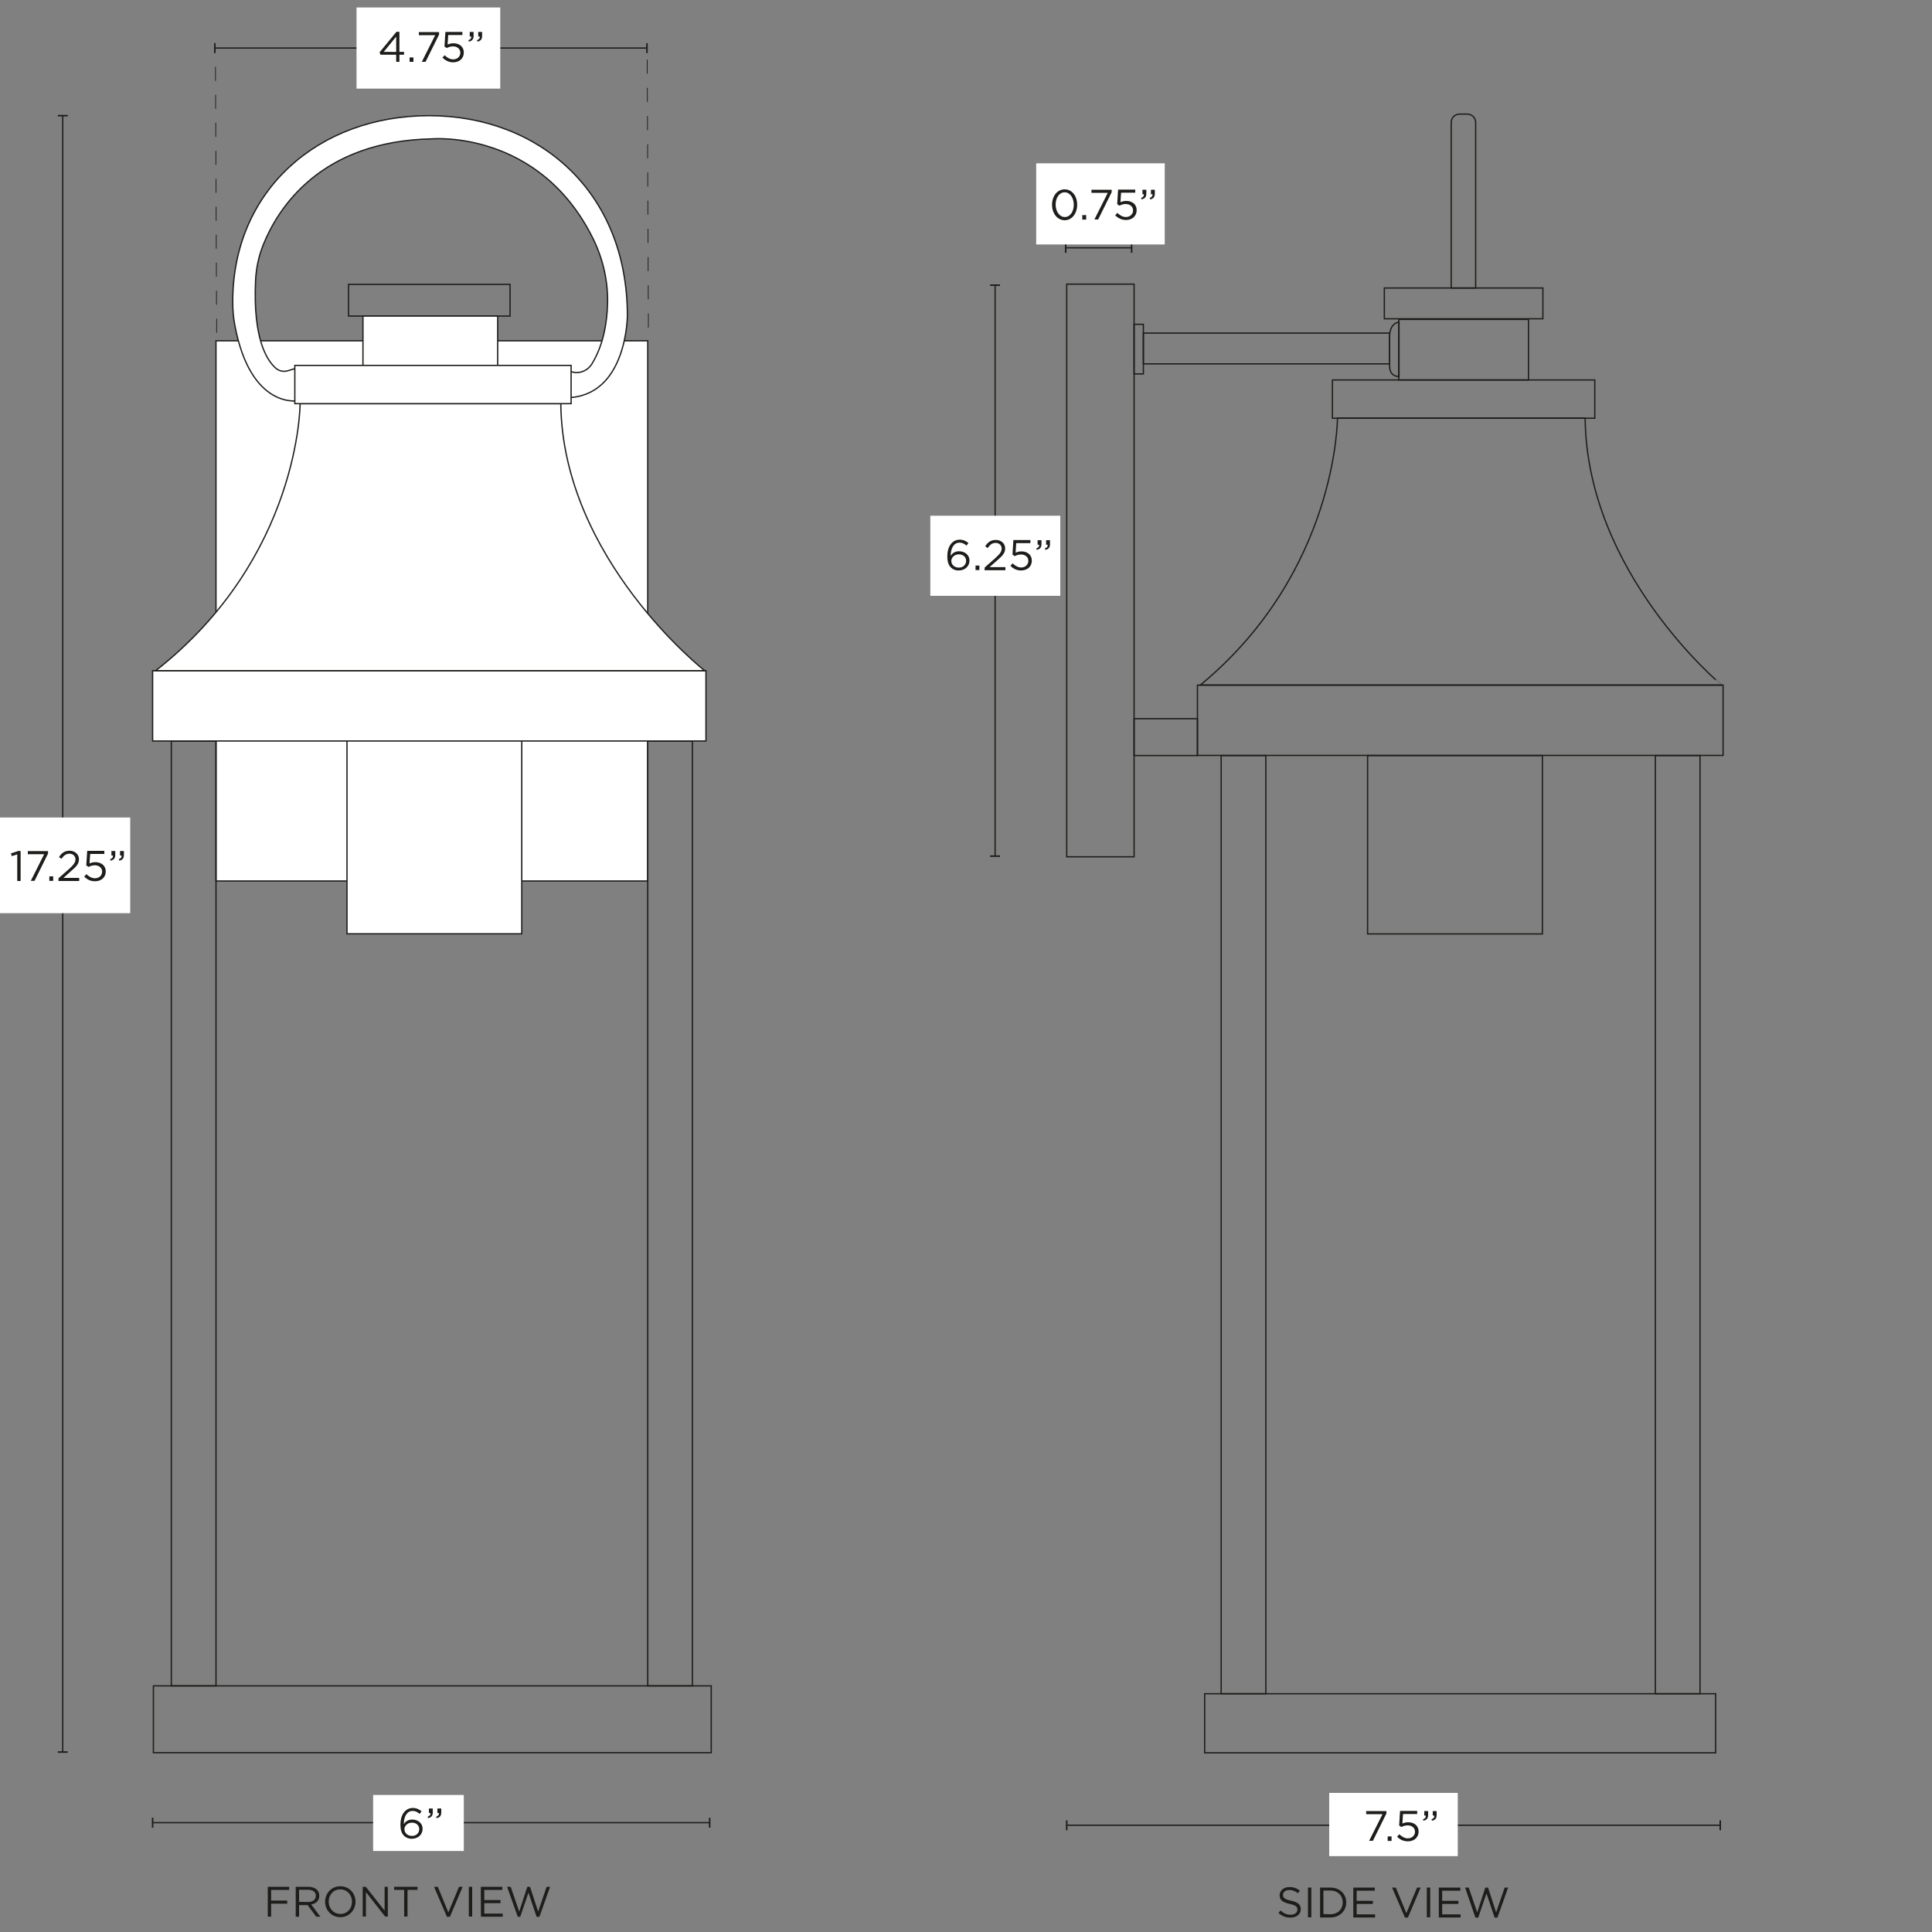 <svg xml:space="preserve" style="enable-background:new 0 0 1500 1500;" viewBox="0 0 1500 1500" height="1500px" width="1500px" y="0px" x="0px" xmlns:xlink="http://www.w3.org/1999/xlink" xmlns="http://www.w3.org/2000/svg" id="Capa_1" version="1.1">
<rect x="0" y="0" width="1500" height="1500" fill="#808080" stroke="none"/>
<style type="text/css">
	.st0{fill:#1D1D1B;}
	.st1{fill:none;stroke:#1D1D1B;stroke-miterlimit:10;}
	.st2{fill:#FFFFFF;stroke:#1D1D1B;stroke-miterlimit:10;}
	.st3{fill:#FFFFFF;}
</style>
<g>
	<path d="M207.9,1464.9h16.6v2.4h-14v8.3H223v2.4h-12.5v10.1h-2.6V1464.9L207.9,1464.9z" class="st0"></path>
	<path d="M229.6,1464.9h9.9c2.8,0,5.1,0.9,6.6,2.3c1.1,1.1,1.8,2.7,1.8,4.6v0.1c0,3.8-2.6,6.1-6.3,6.7l7.1,9.5h-3.2
		l-6.7-9h-6.6v9h-2.6V1464.9z M239.3,1476.7c3.5,0,5.9-1.8,5.9-4.8v-0.1c0-2.8-2.2-4.6-5.9-4.6h-7.1v9.4L239.3,1476.7L239.3,1476.7z" class="st0"></path>
	<path d="M252.4,1476.5L252.4,1476.5c0-6.4,4.8-12,11.8-12s11.8,5.5,11.8,11.9v0.1c0,6.4-4.8,12-11.8,12
		C257.2,1488.4,252.4,1482.9,252.4,1476.5z M273.3,1476.5L273.3,1476.5c0-5.3-3.8-9.6-9.1-9.6c-5.3,0-9,4.2-9,9.5v0.1
		c0,5.2,3.8,9.5,9.1,9.5C269.6,1486,273.3,1481.8,273.3,1476.5z" class="st0"></path>
	<path d="M281.6,1464.9h2.4l14.6,18.5v-18.5h2.5v23.1H299l-14.9-19v19h-2.5V1464.9z" class="st0"></path>
	<path d="M313.8,1467.3H306v-2.4h18.2v2.4h-7.8v20.7h-2.6L313.8,1467.3L313.8,1467.3z" class="st0"></path>
	<path d="M337,1464.9h2.9l8.2,19.9l8.3-19.9h2.8l-9.9,23.3h-2.3L337,1464.9L337,1464.9z" class="st0"></path>
	<path d="M364,1464.9h2.6v23.1H364V1464.9z" class="st0"></path>
	<path d="M373.3,1464.9h16.7v2.4H376v7.9h12.6v2.4H376v8.1h14.3v2.4h-16.9L373.3,1464.9L373.3,1464.9z" class="st0"></path>
	<path d="M393.7,1464.9h2.8l6.6,19.3l6.3-19.3h2.1l6.3,19.3l6.6-19.3h2.7l-8.3,23.3h-2.2l-6.3-18.8l-6.4,18.8H402
		L393.7,1464.9L393.7,1464.9z" class="st0"></path>
</g>
<g>
	<path d="M992.6,1485.2l1.6-1.9c2.4,2.2,4.7,3.3,7.9,3.3s5.2-1.7,5.2-3.9v-0.1c0-2.1-1.2-3.4-6-4.4
		c-5.3-1.2-7.8-2.9-7.8-6.7v-0.1c0-3.6,3.2-6.3,7.6-6.3c3.4,0,5.8,1,8.1,2.8l-1.5,2c-2.1-1.7-4.3-2.5-6.7-2.5c-3,0-4.9,1.7-4.9,3.7
		v0.1c0,2.2,1.2,3.4,6.3,4.5c5.2,1.1,7.5,3,7.5,6.5v0.1c0,4-3.3,6.5-7.9,6.5C998.4,1488.9,995.4,1487.7,992.6,1485.2L992.6,1485.2z" class="st0"></path>
	<path d="M1015.5,1465.5h2.6v23.1h-2.6V1465.5z" class="st0"></path>
	<path d="M1024.9,1465.5h8c7.3,0,12.3,5,12.3,11.5v0.1c0,6.5-5,11.6-12.3,11.6h-8V1465.5L1024.9,1465.5z M1032.9,1486.2
		c5.9,0,9.6-4,9.6-9.1v-0.1c0-5.1-3.7-9.2-9.6-9.2h-5.4v18.3L1032.9,1486.2L1032.9,1486.2z" class="st0"></path>
	<path d="M1050.7,1465.5h16.7v2.4h-14.1v7.9h12.6v2.4h-12.6v8.1h14.3v2.4h-16.9V1465.5L1050.7,1465.5z" class="st0"></path>
	<path d="M1080.8,1465.5h2.9l8.2,19.9l8.3-19.9h2.8l-9.9,23.3h-2.3L1080.8,1465.5L1080.8,1465.5z" class="st0"></path>
	<path d="M1107.8,1465.5h2.6v23.1h-2.6V1465.5z" class="st0"></path>
	<path d="M1117.1,1465.5h16.7v2.4h-14.1v7.9h12.6v2.4h-12.6v8.1h14.3v2.4h-16.9V1465.5L1117.1,1465.5z" class="st0"></path>
	<path d="M1137.5,1465.5h2.8l6.6,19.3l6.3-19.3h2.1l6.3,19.3l6.6-19.3h2.7l-8.3,23.3h-2.2l-6.3-18.8l-6.4,18.8h-2.2
		L1137.5,1465.5L1137.5,1465.5z" class="st0"></path>
</g>
<rect height="444.6" width="52.3" class="st1" y="220.6" x="828.2"></rect>
<rect height="23.9" width="123.1" class="st1" y="223.6" x="1074.8"></rect>
<rect height="38.5" width="7.2" class="st1" y="251.8" x="880.5"></rect>
<rect height="23.9" width="191.2" class="st1" y="258.6" x="887.7"></rect>
<path d="M1086.2,250.1v42.2c0,0-7.3,0.5-7.3-7.9v-23.6c0-1.5,0.2-2.9,0.6-4.3C1080.3,253.9,1082.1,250.6,1086.2,250.1
	L1086.2,250.1z" class="st1"></path>
<rect height="47" width="100.7" class="st1" y="248" x="1086"></rect>
<path d="M1145.7,223.6h-19V95c0-3.5,2.9-6.4,6.4-6.4h6.2c3.5,0,6.4,2.9,6.4,6.4V223.6L1145.7,223.6z" class="st1"></path>
<rect height="29.7" width="203.7" class="st1" y="295" x="1034.5"></rect>
<rect height="54.6" width="408.1" class="st1" y="531.9" x="929.7"></rect>
<rect height="28.6" width="49.2" class="st1" y="558" x="880.5"></rect>
<path d="M1230.7,324.6h-192.3c0,0,0.1,119.3-106.5,207.3h404.8C1336.8,531.9,1231.9,445.3,1230.7,324.6z" class="st1"></path>
<rect height="728.4" width="34.7" class="st1" y="586.6" x="948.1"></rect>
<rect height="45.9" width="396.7" class="st1" y="1315" x="935.3"></rect>
<rect height="728.4" width="34.7" class="st1" y="586.6" x="1285.2"></rect>
<rect height="138.5" width="135.7" class="st1" y="586.6" x="1061.8"></rect>
<rect height="419.4" width="335.2" class="st2" y="264.6" x="167.7"></rect>
<rect height="24.6" width="125.4" class="st1" y="220.8" x="270.6"></rect>
<rect height="38.3" width="104.6" class="st2" y="245.4" x="281.8"></rect>
<rect height="54.6" width="429.6" class="st2" y="520.7" x="118.5"></rect>
<path d="M435.4,313.4H233c0,0,0.1,119.3-112.1,207.3h426.2C547.1,520.7,436.7,434,435.4,313.4L435.4,313.4z" class="st2"></path>
<rect height="733.6" width="34.7" class="st1" y="575.3" x="133"></rect>
<rect height="51.9" width="433.1" class="st1" y="1308.9" x="119.1"></rect>
<rect height="733.6" width="34.7" class="st1" y="575.3" x="502.9"></rect>
<path d="M182.3,252.4c-1.1-5.8-1.6-11.7-1.6-17.6c-0.3-87,66.7-145,152.4-145s154,59.4,154,155.3c0,0-0.2,63-47.3,63.7
	v-22.3c0.1,0.1,0.2,0.1,0.2,0.2c6.5,4.8,15.5,2.6,19.7-4.4c8.9-14.7,11.6-32,12-46.4c0.5-17.4-3.5-34.8-11.1-50.3
	c-41.8-85-124.8-77.8-124.8-77.8c-87.3,1.6-120.1,54.2-131.3,82c-3.7,9.1-5.7,18.8-6.1,28.6c-2,45.2,9,61.7,15.9,67.6
	c2.5,2.1,5.9,2.8,9,1.9l8.6-2.6l0.2,25.7C232,311.2,194.7,318.6,182.3,252.4L182.3,252.4z" class="st2"></path>
<g>
	<line y2="1417.1" x2="1335.6" y1="1417.1" x1="828.2" class="st1"></line>
	<rect height="7.7" width="1.2" class="st0" y="1413.3" x="827.6"></rect>
	<rect height="7.7" width="1.2" class="st0" y="1413.3" x="1335"></rect>
</g>
<rect height="49.1" width="99.8" class="st3" y="1392" x="1032"></rect>
<g>
	<path d="M1073.4,1408.5h-12.7v-2.4h15.7v1.9l-10.5,21.2h-2.9L1073.4,1408.5L1073.4,1408.5z" class="st0"></path>
	<path d="M1077.4,1425.8h3v3.5h-3V1425.8z" class="st0"></path>
	<path d="M1084.7,1426l1.7-1.9c2,1.9,4.2,3.2,6.6,3.2c3.3,0,5.6-2.2,5.6-5.1v-0.1c0-2.9-2.4-4.9-5.7-4.9
		c-1.9,0-3.5,0.6-4.9,1.3l-1.7-1.2l0.7-11.3h13.3v2.4h-11l-0.5,7.4c1.4-0.6,2.6-1,4.6-1c4.5,0,8,2.7,8,7.1v0.1
		c0,4.5-3.4,7.6-8.3,7.6C1089.6,1429.6,1086.7,1428.1,1084.7,1426L1084.7,1426z" class="st0"></path>
	<path d="M1104.8,1412.5c1.7-0.6,2.3-1.5,2.2-2.9h-1.2v-3.5h3v3c0,2.7-1.2,4-3.7,4.5L1104.8,1412.5L1104.8,1412.5z
		 M1111.4,1412.5c1.7-0.6,2.3-1.5,2.2-2.9h-1.2v-3.5h3v3c0,2.7-1.1,4-3.6,4.5L1111.4,1412.5L1111.4,1412.5z" class="st0"></path>
</g>
<g>
	<line y2="664.7" x2="772.6" y1="221.4" x1="772.6" class="st1"></line>
	<rect height="1.2" width="7.7" class="st0" y="220.8" x="768.7"></rect>
	<rect height="1.2" width="7.7" class="st0" y="664.1" x="768.7"></rect>
</g>
<rect height="62.2" width="100.9" class="st3" y="400.4" x="722.3"></rect>
<g>
	<path d="M738.4,440.7c-1.9-1.9-2.9-4.2-2.9-9v-0.1c0-7,3.6-12.6,9.6-12.6c2.8,0,4.8,1,6.8,2.6l-1.5,2
		c-1.7-1.5-3.3-2.3-5.5-2.3c-4.2,0-6.8,4.2-6.8,10.2c1.3-1.9,3.2-3.5,6.6-3.5c4.3,0,8,2.8,8,7.1v0.1c0,4.5-3.6,7.7-8.3,7.7
		C741.9,443,739.8,442.1,738.4,440.7L738.4,440.7z M750.1,435.4L750.1,435.4c0-2.9-2.3-5-5.7-5s-5.8,2.5-5.8,5v0.1
		c0,2.9,2.4,5.2,5.9,5.2C747.9,440.7,750.1,438.3,750.1,435.4L750.1,435.4z" class="st0"></path>
	<path d="M757.4,439.1h3v3.5h-3V439.1z" class="st0"></path>
	<path d="M764.5,440.6l8.4-7.4c3.5-3.2,4.8-5,4.8-7.3c0-2.7-2.1-4.4-4.7-4.4c-2.6,0-4.4,1.4-6.2,4l-1.9-1.4
		c2.1-3.1,4.3-4.9,8.3-4.9c4.1,0,7.2,2.8,7.2,6.5v0.1c0,3.4-1.8,5.5-5.9,9l-6.2,5.5h12.3v2.4h-16.2L764.5,440.6L764.5,440.6z" class="st0"></path>
	<path d="M784.5,439.3l1.7-1.9c2,1.9,4.2,3.2,6.6,3.2c3.3,0,5.6-2.2,5.6-5.1v-0.1c0-2.9-2.4-4.9-5.7-4.9
		c-1.9,0-3.5,0.6-4.9,1.3l-1.7-1.2l0.7-11.3H800v2.4h-11l-0.5,7.4c1.4-0.6,2.6-1,4.6-1c4.5,0,8,2.7,8,7.1v0.1c0,4.5-3.4,7.6-8.3,7.6
		C789.4,443,786.5,441.4,784.5,439.3L784.5,439.3z" class="st0"></path>
	<path d="M804.6,425.8c1.7-0.6,2.3-1.5,2.2-2.9h-1.2v-3.5h3v3c0,2.7-1.2,4-3.7,4.5L804.6,425.8L804.6,425.8z
		 M811.2,425.8c1.7-0.6,2.3-1.5,2.2-2.9h-1.2v-3.5h3v3c0,2.7-1.1,4-3.6,4.5L811.2,425.8L811.2,425.8z" class="st0"></path>
</g>
<g>
	<line y2="192.4" x2="878.6" y1="192.4" x1="827.4" class="st1"></line>
	<rect height="7.7" width="1.2" class="st0" y="188.6" x="826.8"></rect>
	<rect height="7.7" width="1.2" class="st0" y="188.6" x="878"></rect>
</g>
<rect height="63" width="99.8" class="st3" y="126.8" x="804.5"></rect>
<g>
	<path d="M816.8,159L816.8,159c0-6.5,3.9-12,9.8-12c5.9,0,9.7,5.4,9.7,11.9v0.1c0,6.5-3.8,12-9.8,12
		C820.6,170.8,816.8,165.4,816.8,159z M833.7,159L833.7,159c0-5.1-2.8-9.7-7.1-9.7s-7,4.4-7,9.5v0.1c0,5,2.8,9.6,7.1,9.6
		S833.7,164,833.7,159L833.7,159z" class="st0"></path>
	<path d="M840.3,167h3v3.5h-3V167z" class="st0"></path>
	<path d="M860.1,149.7h-12.7v-2.4h15.7v1.9l-10.5,21.2h-2.9L860.1,149.7L860.1,149.7z" class="st0"></path>
	<path d="M865.8,167.2l1.7-1.9c2,1.9,4.2,3.2,6.6,3.2c3.3,0,5.6-2.2,5.6-5.1v-0.1c0-2.9-2.4-4.9-5.7-4.9
		c-1.9,0-3.5,0.6-4.9,1.3l-1.7-1.2l0.7-11.3h13.3v2.4h-11l-0.5,7.4c1.4-0.6,2.6-1,4.6-1c4.5,0,8,2.7,8,7.1v0.1
		c0,4.5-3.4,7.6-8.3,7.6C870.7,170.8,867.9,169.2,865.8,167.2L865.8,167.2z" class="st0"></path>
	<path d="M885.9,153.7c1.7-0.6,2.3-1.5,2.2-2.9H887v-3.5h3v3c0,2.7-1.2,4-3.7,4.5L885.9,153.7z M892.6,153.7
		c1.7-0.6,2.3-1.5,2.2-2.9h-1.2v-3.5h3v3c0,2.7-1.1,4-3.6,4.5L892.6,153.7L892.6,153.7z" class="st0"></path>
</g>
<g>
	<line y2="37.3" x2="502.3" y1="37.3" x1="166.8" class="st1"></line>
	<rect height="7.7" width="1.2" class="st0" y="33.5" x="166.2"></rect>
	<rect height="7.7" width="1.2" class="st0" y="33.5" x="501.7"></rect>
</g>
<rect height="63" width="111.6" class="st3" y="5.8" x="276.8"></rect>
<g>
	<path d="M307.6,42.5h-12.2l-0.7-1.9l13.1-15.9h2.3v15.6h3.6v2.2h-3.6V48h-2.5V42.5L307.6,42.5z M307.6,40.4V28.4
		l-9.7,11.9H307.6z" class="st0"></path>
	<path d="M318,44.6h3V48h-3V44.6z" class="st0"></path>
	<path d="M337.9,27.3h-12.7v-2.4h15.7v1.9L330.4,48h-2.9L337.9,27.3L337.9,27.3z" class="st0"></path>
	<path d="M343.5,44.8l1.7-1.9c2,1.9,4.2,3.2,6.6,3.2c3.3,0,5.6-2.2,5.6-5.1v-0.1c0-2.9-2.4-4.9-5.7-4.9
		c-1.9,0-3.5,0.6-4.9,1.3l-1.7-1.2l0.7-11.3H359v2.4h-11l-0.5,7.4c1.4-0.6,2.6-1,4.6-1c4.5,0,8,2.7,8,7.1v0.1c0,4.5-3.4,7.6-8.3,7.6
		C348.5,48.4,345.6,46.8,343.5,44.8L343.5,44.8z" class="st0"></path>
	<path d="M363.7,31.2c1.7-0.6,2.3-1.5,2.2-2.9h-1.2v-3.5h3v3c0,2.7-1.2,4-3.7,4.5L363.7,31.2z M370.3,31.2
		c1.7-0.6,2.3-1.5,2.2-2.9h-1.2v-3.5h3v3c0,2.7-1.1,4-3.6,4.5L370.3,31.2z" class="st0"></path>
</g>
<g>
	<line y2="1415.1" x2="551" y1="1415.1" x1="118.5" class="st1"></line>
	<rect height="7.7" width="1.2" class="st0" y="1411.3" x="117.9"></rect>
	<rect height="7.7" width="1.2" class="st0" y="1411.3" x="550.4"></rect>
</g>
<rect height="43.5" width="70.4" class="st3" y="1393.6" x="289.7"></rect>
<g>
	<path d="M313.8,1425.4c-1.9-1.9-2.9-4.2-2.9-9v-0.1c0-7,3.6-12.6,9.6-12.6c2.8,0,4.8,1,6.8,2.6l-1.5,2
		c-1.7-1.5-3.3-2.3-5.5-2.3c-4.2,0-6.8,4.2-6.8,10.2c1.3-1.9,3.2-3.5,6.6-3.5c4.3,0,8,2.8,8,7.1v0.1c0,4.5-3.6,7.7-8.3,7.7
		C317.4,1427.7,315.3,1426.8,313.8,1425.4L313.8,1425.4z M325.5,1420.1L325.5,1420.1c0-2.9-2.3-5-5.7-5s-5.8,2.5-5.8,5v0.1
		c0,2.9,2.4,5.2,5.9,5.2C323.4,1425.4,325.5,1423,325.5,1420.1L325.5,1420.1z" class="st0"></path>
	<path d="M332,1410.5c1.7-0.6,2.3-1.5,2.2-2.9H333v-3.5h3v3c0,2.7-1.2,4-3.7,4.5L332,1410.5L332,1410.5z M338.6,1410.5
		c1.7-0.6,2.3-1.5,2.2-2.9h-1.2v-3.5h3v3c0,2.7-1.1,4-3.6,4.5L338.6,1410.5L338.6,1410.5z" class="st0"></path>
</g>
<g>
	<line y2="1360.3" x2="48.7" y1="89.8" x1="48.7" class="st1"></line>
	<rect height="1.2" width="7.7" class="st0" y="89.2" x="44.9"></rect>
	<rect height="1.2" width="7.7" class="st0" y="1359.7" x="44.9"></rect>
</g>
<rect height="74.3" width="104.7" class="st3" y="634.7" x="-3.6"></rect>
<g>
	<path d="M13.5,663.3l-4.4,1.4l-0.6-2.1l5.7-1.9H16v23.3h-2.6V663.3L13.5,663.3z" class="st0"></path>
	<path d="M34.3,663.2H21.6v-2.4h15.7v1.9l-10.5,21.2h-2.9L34.3,663.2L34.3,663.2z" class="st0"></path>
	<path d="M38.3,680.4h3v3.5h-3V680.4z" class="st0"></path>
	<path d="M45.4,681.9l8.4-7.4c3.5-3.2,4.8-5,4.8-7.3c0-2.7-2.1-4.4-4.7-4.4c-2.6,0-4.4,1.4-6.2,4l-1.9-1.4
		c2.1-3.1,4.3-4.9,8.3-4.9s7.2,2.8,7.2,6.5v0.1c0,3.4-1.8,5.5-5.9,9l-6.2,5.5h12.3v2.4H45.4L45.4,681.9L45.4,681.9z" class="st0"></path>
	<path d="M65.4,680.6l1.7-1.9c2,1.9,4.2,3.2,6.6,3.2c3.3,0,5.6-2.2,5.6-5.1v-0.1c0-2.9-2.4-4.9-5.7-4.9
		c-1.9,0-3.5,0.6-4.9,1.3l-1.7-1.2l0.7-11.3h13.3v2.4h-11l-0.5,7.4c1.4-0.6,2.6-1,4.6-1c4.5,0,8,2.7,8,7.1v0.1
		c0,4.5-3.4,7.6-8.3,7.6C70.3,684.3,67.5,682.7,65.4,680.6L65.4,680.6z" class="st0"></path>
	<path d="M85.5,667.1c1.7-0.6,2.3-1.5,2.2-2.9h-1.2v-3.5h3v3c0,2.7-1.2,4-3.7,4.5L85.5,667.1L85.5,667.1z M92.2,667.1
		c1.7-0.6,2.3-1.5,2.2-2.9h-1.2v-3.5h3v3c0,2.7-1.1,4-3.6,4.5L92.2,667.1L92.2,667.1z" class="st0"></path>
</g>
<path d="M167.9,258.3l0-10.9h0.6l0,10.9H167.9z M167.8,236.6l0-10.9h0.6l0,10.9H167.8z M167.7,214.8l0-10.9h0.6l0,10.9
	H167.7z M167.6,193.1l0-10.9h0.6l0,10.9H167.6z M167.5,171.4l0-10.9h0.6l0,10.9H167.5z M167.4,149.7l0-10.9h0.6l0,10.9H167.4z
	 M167.3,128l0-10.9h0.6l0,10.9H167.3z M167.2,106.2l0-10.9h0.6l0,10.9H167.2z M167.1,84.5l0-10.9h0.6l0,10.9H167.1z M167,62.8
	l0-10.9h0.6l0,10.9H167z" class="st0"></path>
<path d="M503.1,254.3l0-10.9h0.6l0,10.9H503.1z M503,232.4l0-10.9h0.6l0,10.9H503z M502.9,210.5l0-10.9h0.6l0,10.9
	H502.9z M502.8,188.6l0-10.9h0.6l0,10.9H502.8z M502.7,166.7l0-10.9h0.6l0,10.9H502.7z M502.6,144.8l0-10.9h0.6l0,10.9H502.6z
	 M502.5,122.9l0-10.9h0.6l0,10.9H502.5z M502.4,101l0-10.9h0.6l0,10.9H502.4z M502.3,79.1l0-10.9h0.6l0,10.9H502.3z M502.2,57.2
	l0-10.9h0.6l0,10.9H502.2z" class="st0"></path>
<rect height="29.7" width="214.5" class="st2" y="283.7" x="228.9"></rect>
<rect height="149.7" width="135.7" class="st2" y="575.3" x="269.4"></rect>
</svg>
